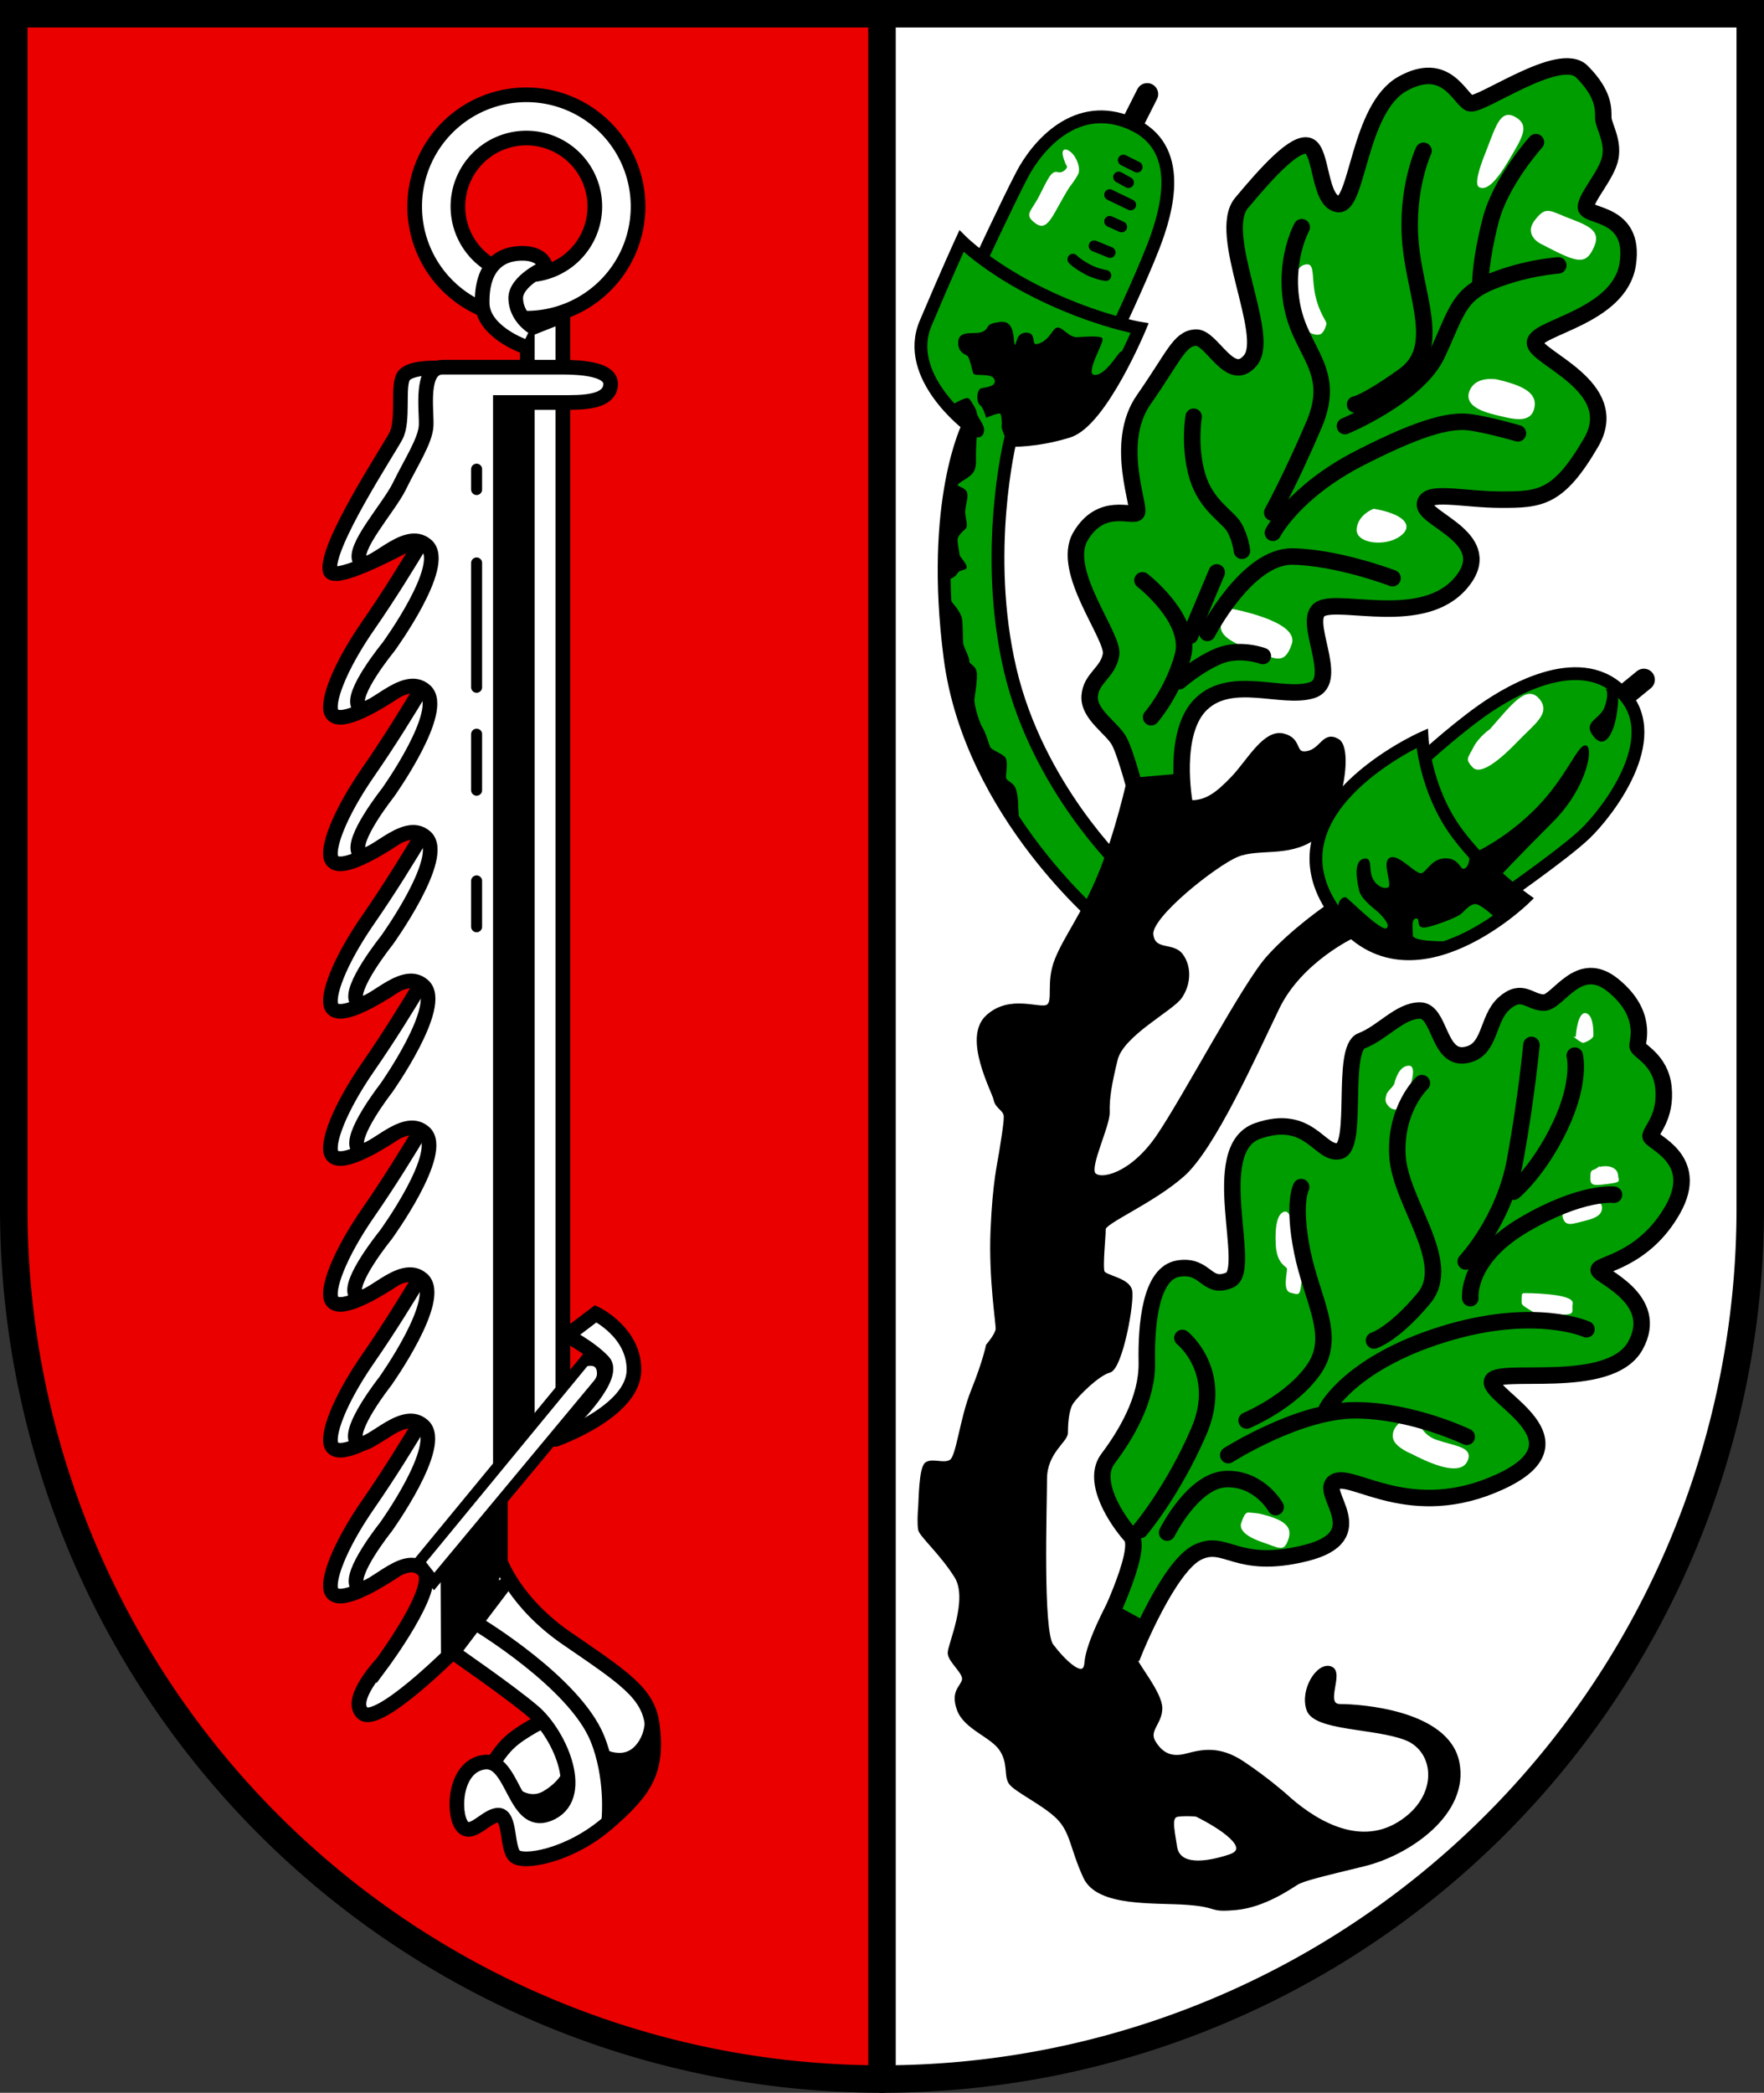 <?xml version="1.0" encoding="UTF-8" standalone="no"?>
<!-- Created with Inkscape (http://www.inkscape.org/) -->

<svg
   width="96.272mm"
   height="114.208mm"
   viewBox="0 0 96.272 114.208"
   version="1.1"
   id="svg5"
   inkscape:version="1.2.2 (732a01da63, 2022-12-09)"
   sodipodi:docname="DEU Marxen COA.svg"
   xmlns:inkscape="http://www.inkscape.org/namespaces/inkscape"
   xmlns:sodipodi="http://sodipodi.sourceforge.net/DTD/sodipodi-0.dtd"
   xmlns="http://www.w3.org/2000/svg"
   xmlns:svg="http://www.w3.org/2000/svg">
  <rect x="0" y="0" width="96.272" height="114.208" fill="#333333" stroke="none"/>
  <sodipodi:namedview
     id="namedview7"
     pagecolor="#9e9e9e"
     bordercolor="#666666"
     borderopacity="1.0"
     inkscape:showpageshadow="2"
     inkscape:pageopacity="0"
     inkscape:pagecheckerboard="0"
     inkscape:deskcolor="#8c8c8c"
     inkscape:document-units="mm"
     showgrid="false"
     inkscape:zoom="1.7537287"
     inkscape:cx="182.18325"
     inkscape:cy="215.82585"
     inkscape:current-layer="layer1" />
  <defs
     id="defs2" />
  <g
     inkscape:label="Ebene 1"
     inkscape:groupmode="layer"
     id="layer1"
     transform="translate(-572.292,-92.655)">
    <g
       id="g2553"
       transform="translate(516.09,-2.035)">
      <path
         id="path2125"
         style="fill:#ffffff;fill-opacity:1;stroke:none;stroke-width:1.5;stroke-linecap:round;stroke-dasharray:none"
         d="m 56.952,95.439 v 65.21 a 47.386,47.497 0 0 0 47.386,47.497 47.386,47.497 0 0 0 47.386,-47.497 47.386,47.497 0 0 0 0,-5.2e-4 V 95.439 Z" />
      <path
         id="rect2292"
         style="fill:#eb0000;fill-opacity:1;stroke:none;stroke-width:1.5;stroke-linecap:round;stroke-dasharray:none"
         d="m 56.952,95.439 v 65.21 a 47.386,47.497 0 0 0 47.386,47.497 V 95.439 Z" />
      <path
         id="path2401"
         style="fill:none;fill-opacity:1;stroke:#000000;stroke-width:1.5;stroke-linecap:round;stroke-dasharray:none"
         d="m 56.952,95.439 v 65.21 a 47.386,47.497 0 0 0 47.386,47.497 47.386,47.497 0 0 0 47.386,-47.497 47.386,47.497 0 0 0 0,-5.2e-4 V 95.439 Z" />
      <path
         style="fill:none;fill-opacity:1;stroke:#000000;stroke-width:1.5;stroke-linecap:round;stroke-dasharray:none"
         d="M 104.338,95.439 V 208.147"
         id="path2457" />
      <g
         id="g1972"
         transform="translate(-218.245,133.684)">
        <path
           style="fill:#ffffff;stroke:#000000;stroke-width:0.8;stroke-linecap:round;stroke-dasharray:none"
           d="m 298.442,-18.91 c 0,0 -1.646,-0.094 -1.98,0.462 -0.334,0.556 0.036,2.417 -0.409,3.251 -0.445,0.834 -3.821,5.961 -3.599,7.322 0.148,0.905 4.931,-1.803 4.931,-1.803 l 0.834,-6.174 z"
           id="path1941"
           sodipodi:nodetypes="csssccc" />
        <g
           id="g1939"
           transform="translate(-30.833,-136.544)">
          <path
             style="fill:#ffffff;stroke:#000000;stroke-width:0.8;stroke-linecap:round;stroke-dasharray:none"
             d="m 331.618,194.827 c 0,0 0.64,-1.446 1.502,-2.225 0.698,-0.631 1.947,-1.224 1.947,-1.224 l 2.475,3.949 -3.115,2.392 z"
             id="path1871"
             sodipodi:nodetypes="cscccc" />
          <path
             id="path1814"
             style="fill:#ffffff;stroke:#000000;stroke-width:0.8;stroke-linecap:round;stroke-dasharray:none"
             d="m 334.007,102.723 a 6.096,6.096 0 0 0 -6.096,6.096 6.096,6.096 0 0 0 6.096,6.096 6.096,6.096 0 0 0 6.096,-6.096 6.096,6.096 0 0 0 -6.096,-6.096 z m 0,2.36 a 3.736,3.736 0 0 1 3.736,3.736 3.736,3.736 0 0 1 -3.736,3.736 3.736,3.736 0 0 1 -3.736,-3.736 3.736,3.736 0 0 1 3.736,-3.736 z" />
          <rect
             style="fill:#000000;stroke:none;stroke-width:0.8;stroke-linecap:round;stroke-dasharray:none"
             id="rect1704"
             width="3.303"
             height="58.047"
             x="331.136"
             y="118.611" />
          <path
             style="fill:#ffffff;stroke:none;stroke-width:0.8;stroke-linecap:round;stroke-dasharray:none"
             d="m 336.387,170.397 1.571,-1.196 1.529,1.502 0.334,2.141 c 0,0 -1.848,2.143 -1.903,2.143 -0.056,0 -1.139,0.057 -1.139,0.057 l 1.346,-1.853 0.195,-1.321 -0.834,-0.904 z"
             id="path1616"
             sodipodi:nodetypes="ccccsccccc" />
          <path
             id="rect1501"
             style="fill:#ffffff;stroke:#000000;stroke-width:0.8;stroke-linecap:round"
             d="m 334.057,115.536 1.943,-0.767 v 59.548 l -1.943,1.585 z"
             sodipodi:nodetypes="ccccc" />
          <path
             style="fill:#ffffff;stroke:#000000;stroke-width:0.8;stroke-linecap:round;stroke-dasharray:none"
             d="m 329.703,124.685 c 0,0 -2.124,3.826 -4.308,6.973 -1.634,2.355 -2.297,4.238 -2.023,4.786 0.708,1.416 6.882,-3.657 6.882,-3.657 l 0.983,-5.584 z"
             id="path1217"
             sodipodi:nodetypes="cssccc" />
          <path
             style="fill:#ffffff;stroke:#000000;stroke-width:0.8;stroke-linecap:round;stroke-dasharray:none"
             d="m 329.703,132.682 c 0,0 -2.124,3.826 -4.308,6.973 -1.634,2.355 -2.297,4.238 -2.023,4.786 0.708,1.416 6.882,-3.657 6.882,-3.657 l 0.983,-5.584 z"
             id="path1219"
             sodipodi:nodetypes="cssccc" />
          <path
             style="fill:#ffffff;stroke:#000000;stroke-width:0.8;stroke-linecap:round;stroke-dasharray:none"
             d="m 329.703,140.731 c 0,0 -2.124,3.826 -4.308,6.973 -1.634,2.355 -2.297,4.238 -2.023,4.786 0.708,1.416 6.882,-3.657 6.882,-3.657 l 0.983,-5.584 z"
             id="path1221"
             sodipodi:nodetypes="cssccc" />
          <path
             style="fill:#ffffff;stroke:#000000;stroke-width:0.8;stroke-linecap:round;stroke-dasharray:none"
             d="m 329.703,148.765 c 0,0 -2.124,3.826 -4.308,6.973 -1.634,2.355 -2.297,4.238 -2.023,4.786 0.708,1.416 6.882,-3.657 6.882,-3.657 l 0.983,-5.584 z"
             id="path1223"
             sodipodi:nodetypes="cssccc" />
          <path
             style="fill:#ffffff;stroke:#000000;stroke-width:0.8;stroke-linecap:round;stroke-dasharray:none"
             d="m 329.703,156.724 c 0,0 -2.124,3.826 -4.308,6.973 -1.634,2.355 -2.297,4.238 -2.023,4.786 0.708,1.416 6.882,-3.657 6.882,-3.657 l 0.983,-5.584 z"
             id="path1225"
             sodipodi:nodetypes="cssccc" />
          <path
             style="fill:#ffffff;stroke:#000000;stroke-width:0.8;stroke-linecap:round;stroke-dasharray:none"
             d="m 329.703,164.683 c 0,0 -2.124,3.826 -4.308,6.973 -1.634,2.355 -2.297,4.238 -2.023,4.786 0.708,1.416 6.882,-3.657 6.882,-3.657 l 0.983,-5.584 z"
             id="path1227"
             sodipodi:nodetypes="cssccc" />
          <path
             style="fill:#ffffff;stroke:#000000;stroke-width:0.8;stroke-linecap:round;stroke-dasharray:none"
             d="m 329.703,172.642 c 0,0 -2.124,3.826 -4.308,6.973 -1.634,2.355 -2.297,4.238 -2.023,4.786 0.708,1.416 6.882,-3.657 6.882,-3.657 l 0.983,-5.584 z"
             id="path1229"
             sodipodi:nodetypes="cssccc" />
          <path
             style="fill:#ffffff;stroke:#000000;stroke-width:0.8;stroke-linecap:round;stroke-dasharray:none"
             d="m 326.124,188.333 c 0,0 3.102,-4.182 2.284,-5.077 -1.071,-1.171 -3.107,1.534 -3.618,0.865 -0.511,-0.669 1.553,-3.245 1.553,-3.245 0,0 3.205,-4.464 2.025,-5.525 -1.18,-1.062 -3.107,1.534 -3.618,0.865 -0.511,-0.669 1.553,-3.284 1.553,-3.284 0,0 3.205,-4.503 2.025,-5.565 -1.18,-1.062 -3.107,1.534 -3.618,0.865 -0.511,-0.669 1.629,-3.297 1.629,-3.297 0,0 3.28,-4.516 2.101,-5.578 -1.18,-1.062 -3.107,1.534 -3.618,0.865 -0.511,-0.669 1.544,-3.301 1.544,-3.301 0,0 3.196,-4.52 2.016,-5.582 -1.18,-1.062 -3.107,1.534 -3.618,0.865 -0.511,-0.669 1.635,-3.347 1.635,-3.347 0,0 3.287,-4.566 2.107,-5.628 -1.18,-1.062 -3.107,1.534 -3.618,0.865 -0.511,-0.669 1.563,-3.284 1.563,-3.284 0,0 3.215,-4.503 2.035,-5.565 -1.18,-1.062 -3.107,1.534 -3.618,0.865 -0.511,-0.669 1.612,-3.254 1.612,-3.254 0,0 3.264,-4.473 2.084,-5.535 -1.18,-1.062 -3.107,1.534 -3.618,0.865 -0.511,-0.669 1.563,-2.941 2.124,-4.09 0.644,-1.321 1.429,-2.497 1.468,-3.323 0.039,-0.826 -0.354,-3.186 0.905,-3.186 h 6.489 c 1.14,0 2.714,0.118 2.674,0.944 -0.039,0.826 -1.062,0.983 -2.281,0.983 h -3.736 v 63.248 c 0,0 0.78,2.243 3.626,4.198 3.115,2.14 4.437,2.978 4.661,4.695 0.334,2.558 -0.389,3.615 -2.447,5.395 -2.058,1.78 -4.616,2.225 -5.061,1.78 -0.445,-0.445 -0.222,-2.225 -0.89,-2.225 -0.667,0 -1.502,1.279 -2.002,0.556 -0.501,-0.723 -0.389,-3.226 1.224,-3.448 1.613,-0.222 1.624,3.566 3.504,2.836 2.15,-0.834 0.679,-4.32 -0.823,-5.599 -1.323,-1.127 -4.405,-3.244 -4.405,-3.244 0,0 -4.06,4.06 -4.894,3.337 -0.834,-0.723 1.042,-2.713 1.042,-2.713 z"
             id="path1133"
             sodipodi:nodetypes="csscsscsscsscsscsscsscssssssssccssssssssscsc" />
          <g
             id="g1247"
             transform="translate(107.432,-0.929)">
            <path
               style="fill:none;stroke:#000000;stroke-width:0.6;stroke-linecap:round;stroke-dasharray:none"
               d="m 223.859,124.082 v 1.112"
               id="path1235" />
            <path
               style="fill:none;stroke:#000000;stroke-width:0.6;stroke-linecap:round;stroke-dasharray:none"
               d="m 223.859,129.199 v 6.785"
               id="path1237" />
            <path
               style="fill:none;stroke:#000000;stroke-width:0.6;stroke-linecap:round;stroke-dasharray:none"
               d="m 223.859,138.543 v 3.059"
               id="path1239" />
            <path
               style="fill:none;stroke:#000000;stroke-width:0.6;stroke-linecap:round;stroke-dasharray:none"
               d="m 223.859,146.551 v 2.503"
               id="path1241" />
          </g>
          <path
             style="fill:none;stroke:#000000;stroke-width:0.8;stroke-linecap:round;stroke-dasharray:none"
             d="m 330.11,187.572 2.615,-3.451"
             id="path1249"
             sodipodi:nodetypes="cc" />
          <path
             style="fill:none;stroke:#000000;stroke-width:0.8;stroke-linecap:round;stroke-dasharray:none"
             d="m 331.34,186.179 c 0,0 5.283,3.172 6.535,6.229 0.858,2.095 0.64,4.366 0.64,4.366"
             id="path1251"
             sodipodi:nodetypes="csc" />
          <path
             style="fill:#000000;stroke:none;stroke-width:0.8;stroke-linecap:round;stroke-dasharray:none"
             d="m 340.419,190.823 c 0,0 0.306,1.21 -0.514,2.044 -0.82,0.834 -2.1,-0.125 -2.1,-0.125 l 0.626,2.419 0.153,1.641 1.891,-1.919 0.57,-2.239 -0.195,-1.279 z"
             id="path1253" />
          <path
             style="fill:#ffffff;stroke:#000000;stroke-width:0.6;stroke-linecap:round;stroke-dasharray:none"
             d="m 337.17,171.833 -9.022,10.961 0.826,1.062 9.124,-10.972 c 0,0 0.188,-0.532 -0.088,-0.886 -0.275,-0.354 -0.84,-0.164 -0.84,-0.164 z"
             id="path1363"
             sodipodi:nodetypes="ccccsc" />
          <path
             style="fill:#000000;stroke:none;stroke-width:0.6;stroke-linecap:round;stroke-dasharray:none"
             d="m 329.327,183.6 0.02,4.621 2.969,-3.716 0.295,-1.14 -0.079,-3.736 -2.93,3.52 z"
             id="path1419" />
          <path
             style="fill:none;stroke:#000000;stroke-width:0.8;stroke-linecap:round;stroke-dasharray:none"
             d="m 336.067,170.55 1.724,-1.307 c 0,0 2.14,1.03 2.086,3.115 -0.059,2.26 -4.277,3.74 -4.277,3.74"
             id="path1612"
             sodipodi:nodetypes="ccsc" />
          <path
             style="fill:none;stroke:#000000;stroke-width:0.8;stroke-linecap:round;stroke-dasharray:none"
             d="m 336.484,175.087 c 0,0 2.476,-2.423 1.725,-3.23 -0.751,-0.806 -2.169,-1.529 -2.169,-1.529"
             id="path1614"
             sodipodi:nodetypes="csc" />
          <path
             style="fill:#ffffff;stroke:#000000;stroke-width:0.8;stroke-linecap:round;stroke-dasharray:none"
             d="m 334.287,115.35 c 0,0 -0.834,-0.528 -0.862,-1.502 -0.028,-0.973 1.642,-1.706 1.642,-1.706 0,0 -0.078,-0.743 -1.218,-0.768 -1.293,-0.028 -2.297,0.719 -2.253,2.744 0.033,1.493 2.175,2.29 2.175,2.29"
             id="path1760"
             sodipodi:nodetypes="cscssc" />
          <path
             style="fill:#000000;stroke:none;stroke-width:0.8;stroke-linecap:round;stroke-dasharray:none"
             d="m 333.253,194.853 c 0,0 0.774,0.989 1.698,0.435 1.032,-0.619 1.166,-1.355 1.166,-1.355 l -0.104,2.076 -0.944,0.669 -1.337,-0.806 z"
             id="path1873"
             sodipodi:nodetypes="csccccc" />
        </g>
      </g>
      <g
         id="g1973"
         transform="translate(-170.423,-14.472)">
        <path
           style="fill:none;stroke:#000000;stroke-width:1.2;stroke-linecap:round;stroke-dasharray:none"
           d="m 314.952,147.387 1.388,-1.133"
           id="path1817"
           sodipodi:nodetypes="cc" />
        <path
           style="fill:#009d00;fill-opacity:1;stroke:#000000;stroke-width:0.7;stroke-linecap:round;stroke-dasharray:none"
           d="m 303.948,150.89 c 0,0 1.835,-1.724 3.559,-2.948 1.724,-1.224 5.506,-3.337 7.731,-0.89 2.225,2.447 -0.89,6.452 -2.113,7.62 -1.224,1.168 -5.006,3.782 -5.006,3.782 z"
           id="path1815" />
        <path
           style="fill:none;stroke:#000000;stroke-width:1.2;stroke-linecap:round;stroke-dasharray:none"
           d="m 288.427,115.898 0.807,-1.6"
           id="path1728"
           sodipodi:nodetypes="cc" />
        <path
           style="fill:#009d00;fill-opacity:1;stroke:#000000;stroke-width:0.7;stroke-linecap:round;stroke-dasharray:none"
           d="m 279.893,123.92 c 0,0 1.691,-3.657 2.517,-5.231 0.826,-1.573 2.95,-4.09 5.938,-2.792 2.989,1.298 1.966,4.798 1.219,6.725 -0.747,1.927 -2.281,5.152 -2.281,5.152 z"
           id="path1726" />
        <g
           id="g1670">
          <path
             style="fill:#ffffff;stroke:#ffffff;stroke-width:0.1;stroke-linecap:round;stroke-dasharray:none"
             d="m 289.98,143.092 c 0,0 -1.101,-4.051 -2.006,-3.716 -0.905,0.334 0.393,2.694 0.767,3.244 0.374,0.551 0.472,1.042 0.865,0.905 0.393,-0.138 0.374,-0.433 0.374,-0.433 z"
             id="path1522" />
          <path
             style="fill:#009d00;fill-opacity:1;stroke:#000000;stroke-width:0.7;stroke-linecap:round;stroke-dasharray:none"
             d="m 286.929,159.621 c 0,0 -7.341,-6.007 -8.454,-14.572 -1.112,-8.565 1.001,-12.681 1.001,-12.681 0,0 -3.559,-2.67 -2.336,-5.562 1.224,-2.892 1.959,-4.488 1.959,-4.488 0,0 1.445,1.447 4.215,2.819 3.063,1.518 5.509,1.934 5.509,1.934 0,0 -2.116,5.074 -3.896,5.63 -1.78,0.556 -3.167,0.491 -3.167,0.491 0,0 -1.504,6.127 -0.003,12.523 1.502,6.396 6.118,10.79 6.118,10.79 z"
             id="path1598"
             sodipodi:nodetypes="cscscscscscc" />
          <path
             style="fill:#000000;stroke:#000000;stroke-width:0.1;stroke-linecap:round;stroke-dasharray:none"
             d="m 287.819,128.392 c -0.139,0.056 -0.834,1.335 -1.474,1.279 -0.64,-0.056 0.556,-1.919 0.389,-2.03 -0.167,-0.111 -0.862,-0.056 -1.307,-0.028 -0.445,0.028 -0.806,-0.501 -1.057,-0.528 -0.25,-0.028 -0.361,0.612 -1.001,0.862 -0.64,0.25 -0.139,-0.584 -0.723,-0.584 -0.584,0 -0.445,0.667 -0.64,0.667 -0.195,0 0.083,-1.363 -0.779,-1.251 -0.862,0.111 -0.501,0.25 -0.89,0.501 -0.389,0.25 -1.307,-0.111 -1.363,0.501 -0.056,0.612 0.389,0.667 0.501,0.779 0.111,0.111 0.25,0.779 0.306,0.945 0.056,0.167 1.029,-0.083 1.168,0.362 0.139,0.445 -0.528,0.473 -0.751,0.528 -0.222,0.056 -0.25,0.695 -0.056,0.834 0.195,0.139 0.334,0.667 0.334,0.667 0,0 0.695,-0.306 0.779,-0.195 0.083,0.111 0.111,0.556 0.083,0.723 -0.028,0.167 0.361,0.945 0.361,0.945 l 2.642,-0.501 2.058,-1.363 1.112,-1.863 0.445,-0.862 z"
             id="path1656" />
          <path
             style="fill:#000000;stroke:#000000;stroke-width:0.1;stroke-linecap:round;stroke-dasharray:none"
             d="m 278.531,131.34 c 0,0 0.834,-0.501 0.945,-0.389 0.111,0.111 0.417,0.612 0.417,0.779 0,0.167 0.389,0.612 0.389,0.862 0,0.25 -0.083,0.362 -0.278,0.389 -0.195,0.028 -0.473,-0.501 -0.473,-0.501 z"
             id="path1658" />
          <path
             style="fill:#000000;stroke:#000000;stroke-width:0.1;stroke-linecap:round;stroke-dasharray:none"
             d="m 279.894,132.786 c 0,0 -0.056,0.779 -0.056,1.196 0,0.417 0.056,0.806 -0.278,1.085 -0.334,0.278 -0.695,0.417 -0.723,0.556 -0.028,0.139 0.473,0.167 0.528,0.473 0.056,0.306 -0.139,0.723 -0.111,1.085 0.028,0.362 0.167,0.667 0.028,0.806 -0.139,0.139 -0.445,0.362 -0.445,0.64 0,0.278 0.111,0.723 0.111,0.834 0,0.111 0.556,0.64 0.334,0.723 -0.222,0.083 -0.334,0.056 -0.473,0.278 -0.139,0.222 -0.528,0.306 -0.528,0.306 l 0.167,-4.004 0.445,-2.67 0.667,-1.891 z"
             id="path1660" />
          <path
             style="fill:#000000;stroke:#000000;stroke-width:0.1;stroke-linecap:round;stroke-dasharray:none"
             d="m 278.225,141.546 c 0.083,0.362 0.806,0.918 0.862,1.446 0.056,0.528 0.028,1.029 0.056,1.279 0.028,0.25 0.334,0.723 0.334,0.973 0,0.25 0.417,0.222 0.417,0.751 0,0.528 -0.111,1.029 -0.139,1.335 -0.028,0.306 0.278,1.307 0.445,1.557 0.167,0.25 0.334,0.862 0.417,1.057 0.083,0.195 0.695,0.389 0.834,0.584 0.139,0.195 0.028,0.806 0.028,1.057 0,0.25 0.445,0.278 0.556,0.695 0.111,0.417 0.111,0.723 0.111,0.918 0,0.195 0.083,0.945 0.083,0.945 l -2.169,-3.42 -1.279,-3.532 -0.64,-3.921 z"
             id="path1662" />
        </g>
        <path
           style="fill:#009d00;fill-opacity:1;stroke:#000000;stroke-width:0.9;stroke-linecap:round;stroke-dasharray:none"
           d="m 288.709,152.725 c 0,0 -0.612,-2.392 -1.001,-3.115 -0.389,-0.723 -1.669,-1.446 -1.613,-2.447 0.056,-1.001 1.001,-1.279 1.168,-2.28 0.167,-1.001 -2.781,-4.561 -1.669,-6.452 1.112,-1.891 2.781,-1.057 3.059,-1.279 0.278,-0.222 -1.279,-3.782 0.389,-6.174 1.669,-2.392 1.947,-3.337 2.836,-3.393 0.89,-0.056 1.891,2.614 3.003,1.224 1.112,-1.39 -1.891,-6.897 -0.501,-8.565 1.39,-1.669 2.948,-3.393 3.671,-3.115 0.723,0.278 0.556,3.059 1.613,3.17 1.057,0.111 1.112,-5.228 3.504,-6.563 2.392,-1.335 3.115,0.834 3.671,1.057 0.556,0.222 4.894,-2.948 6.118,-1.724 1.224,1.224 1.168,2.058 1.168,2.503 0,0.445 0.556,1.224 0.389,2.169 -0.167,0.945 -1.335,2.169 -1.335,2.725 0,0.556 2.725,0.222 2.28,3.115 -0.445,2.892 -5.061,3.448 -5.061,4.283 0,0.834 4.839,2.392 3.059,5.45 -1.78,3.059 -2.781,3.115 -4.894,3.115 -2.113,0 -4.171,-0.556 -4.171,0.278 0,0.834 4.004,1.891 1.947,4.283 -2.058,2.392 -6.507,0.834 -7.62,1.39 -1.112,0.556 1.112,3.949 -0.501,4.449 -1.613,0.501 -4.338,-0.834 -6.007,0.723 -1.669,1.557 -0.942,5.449 -0.942,5.449 z"
           id="path1159"
           sodipodi:nodetypes="csssssssssssssssssssssssssscc" />
        <path
           style="fill:#009d00;fill-opacity:1;stroke:#000000;stroke-width:0.9;stroke-linecap:round;stroke-dasharray:none"
           d="m 286.71,198.474 c 0.039,-0.157 2.346,-4.708 1.638,-5.495 -0.708,-0.787 -2.202,-2.95 -1.258,-4.208 0.944,-1.258 2.163,-3.225 2.124,-5.27 -0.039,-2.045 0.197,-4.877 1.73,-5.113 1.534,-0.236 1.494,1.18 2.792,0.629 1.298,-0.551 -1.298,-7.158 1.534,-8.141 2.832,-0.983 3.382,1.337 4.444,1.101 1.062,-0.236 0.079,-5.584 1.219,-6.017 1.14,-0.433 2.084,-1.652 3.186,-1.652 1.101,0 0.983,2.635 2.438,2.438 1.455,-0.197 1.18,-1.966 2.163,-2.832 0.983,-0.865 1.376,-0.039 2.163,-0.039 0.787,0 1.888,-2.478 3.775,-0.944 1.888,1.534 1.337,3.028 1.337,3.304 0,0.275 1.258,0.708 1.416,2.281 0.157,1.573 -0.669,2.32 -0.708,2.635 -0.039,0.315 2.792,1.219 1.219,4.011 -1.573,2.792 -4.051,2.989 -4.051,3.304 0,0.315 3.421,1.573 2.006,4.129 -1.416,2.556 -7.708,1.101 -7.826,1.966 -0.118,0.865 5.309,3.225 0.433,5.466 -4.877,2.242 -8.062,-0.551 -9.006,0 -0.944,0.551 2.202,2.95 -1.612,3.893 -3.815,0.944 -4.326,-0.826 -5.899,-0.039 -1.573,0.787 -3.421,5.349 -3.421,5.349 z"
           id="path1108"
           sodipodi:nodetypes="csssssssssssssssssssssssscc" />
        <path
           style="fill:#ffffff;stroke:#ffffff;stroke-width:0.1;stroke-linecap:round;stroke-dasharray:none"
           d="m 303.273,169.226 c 0,0 0.737,-1.848 0.256,-1.858 -0.482,-0.01 -0.698,0.678 -0.747,0.905 -0.049,0.226 -0.403,0.452 -0.442,0.639 -0.039,0.187 -0.138,0.334 0.128,0.61 0.265,0.275 0.659,0.059 0.659,0.059 z"
           id="path1542" />
        <path
           style="fill:#ffffff;stroke:#ffffff;stroke-width:0.1;stroke-linecap:round;stroke-dasharray:none"
           d="m 297.226,176.708 c 0,0 -0.118,-1.426 -0.472,-1.376 -0.354,0.049 -0.511,0.728 -0.452,1.77 0.059,1.042 0.57,1.111 0.61,1.278 0.039,0.167 -0.256,1.18 0.157,1.278 0.413,0.098 0.442,0.177 0.511,-0.334 0.069,-0.511 0.147,-1.022 0.147,-1.022 z"
           id="path1540" />
        <path
           style="fill:#ffffff;stroke:#ffffff;stroke-width:0.1;stroke-linecap:round;stroke-dasharray:none"
           d="m 303.686,188.457 c 1.494,0.777 2.684,1.101 2.989,0.403 0.305,-0.698 -0.649,-0.728 -1.652,-1.072 -1.003,-0.344 -0.895,-1.18 -1.504,-1.121 -0.61,0.059 -0.983,0.678 -0.777,1.091 0.206,0.413 0.944,0.698 0.944,0.698 z"
           id="path1536" />
        <path
           style="fill:#ffffff;stroke:#ffffff;stroke-width:0.1;stroke-linecap:round;stroke-dasharray:none"
           d="m 309.732,179.785 c 0.138,-0.02 2.753,0.01 2.674,0.511 -0.079,0.501 0.197,0.531 -0.59,0.57 -0.787,0.039 -1.101,0.088 -1.435,-0.118 -0.334,-0.206 -0.649,-0.374 -0.659,-0.472 -0.01,-0.098 0.01,-0.492 0.01,-0.492 z"
           id="path1534" />
        <path
           id="path2086"
           style="fill:#000000;stroke:#000000;stroke-width:0.2;stroke-linecap:round;stroke-dasharray:none"
           d="m 296.459,149.264 c -0.927,-0.008 -1.754,1.513 -2.547,2.343 -0.846,0.885 -1.475,1.377 -2.399,1.318 -0.924,-0.059 -0.138,-1.475 -0.138,-1.475 l -3.146,0.275 c 0,0 -0.629,2.871 -1.573,5.152 -0.944,2.281 -1.869,3.412 -2.369,4.664 -0.501,1.251 -0.056,2.252 -0.473,2.531 -0.417,0.278 -2.058,-0.584 -3.309,0.584 -1.251,1.168 0.362,4.06 0.445,4.505 0.083,0.445 0.557,0.529 0.557,0.946 0,0.417 -0.167,1.363 -0.251,1.919 -0.083,0.556 -0.361,1.613 -0.472,4.282 -0.111,2.67 0.306,5.089 0.278,5.395 -0.028,0.306 -0.529,0.89 -0.529,0.89 0,0 -0.167,0.862 -0.806,2.447 -0.64,1.585 -0.806,3.615 -1.196,3.865 -0.389,0.25 -1.001,-0.083 -1.335,0.14 -0.334,0.222 -0.334,2.113 -0.362,2.391 -0.028,0.278 -0.056,0.89 0,1.196 0.056,0.306 1.196,1.307 1.975,2.558 0.779,1.251 -0.362,3.726 -0.362,4.171 0,0.445 0.862,1.057 0.779,1.474 -0.083,0.417 -0.64,0.612 -0.278,1.613 0.362,1.001 1.807,1.419 2.308,2.169 0.501,0.751 0.25,1.391 0.501,1.808 0.25,0.417 1.835,1.14 2.614,1.919 0.779,0.779 0.751,1.696 1.474,3.254 0.723,1.557 3.838,1.279 5.618,1.418 1.78,0.139 1.084,0.417 2.614,0.278 1.529,-0.139 2.948,-1.14 3.309,-1.362 0.362,-0.222 1.307,-0.445 3.698,-1.029 2.392,-0.584 5.645,-2.781 5.089,-5.562 -0.556,-2.781 -5.367,-3.087 -6.396,-3.087 -1.029,0 0.139,-1.807 -0.529,-2.058 -0.667,-0.25 -1.585,1.168 -1.223,2.252 0.362,1.085 3.643,0.918 5.339,1.585 1.696,0.667 1.918,3.226 -0.39,4.644 -2.308,1.418 -4.811,-0.251 -6.229,-1.558 0,0 -1.004,-0.886 -2.302,-1.751 -1.298,-0.865 -2.242,-0.629 -3.068,-0.413 -0.826,0.216 -1.356,-0.039 -1.769,-0.708 -0.413,-0.669 0.354,-1.042 0.354,-1.868 0,-0.826 -1.377,-2.438 -1.377,-2.714 0,-0.275 0.826,-1.77 0.826,-1.77 l -2.257,-1.228 c 0,0 -1.164,2.133 -1.243,3.234 -0.079,1.101 -1.298,-0.158 -1.888,-0.944 -0.59,-0.787 -0.354,-7.63 -0.354,-9.085 0,-1.455 1.141,-2.084 1.141,-2.517 0,-0.433 0.04,-1.219 0.275,-1.612 0.236,-0.393 1.455,-1.613 2.084,-1.77 0.629,-0.157 1.298,-3.815 1.141,-4.405 -0.157,-0.59 -1.376,-0.708 -1.494,-0.983 -0.118,-0.275 0.06,-1.973 0.06,-2.362 0,-0.389 2.642,-1.474 4.31,-2.948 1.669,-1.474 3.921,-6.535 5.172,-9.121 1.251,-2.586 4.153,-3.925 4.153,-3.925 l -1.413,-1.618 c 0,0 -1.934,1.316 -3.269,2.817 -1.335,1.502 -4.55,7.639 -6.005,9.763 -1.455,2.124 -3.166,2.478 -3.5,2.045 -0.334,-0.433 0.787,-2.635 0.767,-3.382 -0.02,-0.747 0.098,-1.495 0.433,-2.871 0.334,-1.376 3.048,-2.733 3.52,-3.421 0.472,-0.688 0.531,-1.612 0.059,-2.261 -0.472,-0.649 -1.514,-0.138 -1.632,-1.141 -0.118,-1.003 3.481,-3.835 4.661,-4.326 1.18,-0.492 2.773,0.04 4.208,-0.944 1.435,-0.983 2.064,-4.857 1.298,-5.309 -0.767,-0.452 -0.865,0.531 -1.671,0.669 -0.806,0.138 -0.315,-0.728 -1.318,-0.964 -0.063,-0.015 -0.125,-0.022 -0.187,-0.023 z m -5.094,58.909 c 0.31,-0.002 0.561,0.026 0.561,0.026 1.317,0.649 3.127,1.829 1.809,2.261 -1.317,0.433 -2.792,0.61 -2.969,-0.511 -0.177,-1.121 -0.315,-1.691 0.157,-1.75 0.147,-0.018 0.301,-0.025 0.442,-0.026 z"
           sodipodi:nodetypes="sssccssssssssscssssssssssssssssssssssscsssssccsssssssssssccssssssssssssscscssssc" />
        <path
           style="fill:#ffffff;stroke:#ffffff;stroke-width:0.1;stroke-linecap:round;stroke-dasharray:none"
           d="m 298.97,126.821 c -0.014,-0.125 -0.417,-0.626 -0.612,-1.543 -0.195,-0.918 -0.042,-1.655 -0.389,-1.641 -0.348,0.014 -0.57,0.264 -0.653,0.973 -0.083,0.709 0.014,1.933 0.375,2.322 0.361,0.389 0.793,0.514 0.987,0.417 0.195,-0.097 0.292,-0.528 0.292,-0.528 z"
           id="path1526" />
        <path
           style="fill:none;stroke:#000000;stroke-width:0.9;stroke-linecap:round;stroke-dasharray:none"
           d="m 291.156,182.174 c 0,0 2.308,1.835 0.89,5.117 -1.418,3.281 -3.198,5.367 -3.198,5.367"
           id="path1200" />
        <path
           style="fill:none;stroke:#000000;stroke-width:0.9;stroke-linecap:round;stroke-dasharray:none"
           d="m 290.322,192.797 c 0,0 1.418,-2.864 3.226,-2.92 1.808,-0.056 2.697,1.529 2.697,1.529"
           id="path1202" />
        <path
           style="fill:none;stroke:#000000;stroke-width:0.9;stroke-linecap:round;stroke-dasharray:none"
           d="m 297.636,173.943 c 0,0 -0.473,0.862 0.056,3.504 0.528,2.642 1.891,4.588 0.667,6.396 -1.224,1.808 -3.699,2.836 -3.699,2.836"
           id="path1204" />
        <path
           style="fill:none;stroke:#000000;stroke-width:0.9;stroke-linecap:round;stroke-dasharray:none"
           d="m 293.659,188.57 c 0,0 3.838,-2.447 6.924,-2.447 3.087,0 6.09,1.446 6.09,1.446"
           id="path1206" />
        <path
           style="fill:none;stroke:#000000;stroke-width:0.9;stroke-linecap:round;stroke-dasharray:none"
           d="m 299.054,186.012 c 0,0 1.307,-2.475 6.313,-4.032 5.006,-1.557 7.842,-0.278 7.842,-0.278"
           id="path1208" />
        <path
           style="fill:none;stroke:#000000;stroke-width:0.9;stroke-linecap:round;stroke-dasharray:none"
           d="m 304.226,168.27 c 0,0 -1.474,1.39 -1.335,3.949 0.139,2.558 3.087,5.812 1.446,7.786 -1.641,1.974 -2.725,2.308 -2.725,2.308"
           id="path1210" />
        <path
           style="fill:#ffffff;stroke:#ffffff;stroke-width:0.1;stroke-linecap:round;stroke-dasharray:none"
           d="m 312.76,174.8 c 0,0 -0.934,0.324 -0.796,0.796 0.138,0.472 0.452,0.305 1.15,0.138 0.698,-0.167 0.895,-0.374 0.895,-0.669 0,-0.295 -0.383,-0.413 -0.452,-0.393 -0.069,0.02 -0.796,0.128 -0.796,0.128 z"
           id="path1532" />
        <path
           style="fill:none;stroke:#000000;stroke-width:0.9;stroke-linecap:round;stroke-dasharray:none"
           d="m 306.868,180.005 c 0,0 -0.25,-2.141 2.92,-4.004 3.17,-1.863 4.922,-1.641 4.922,-1.641"
           id="path1212" />
        <path
           style="fill:none;stroke:#000000;stroke-width:0.9;stroke-linecap:round;stroke-dasharray:none"
           d="m 310.205,166.184 c 0,0 -0.278,2.948 -0.89,6.285 -0.612,3.337 -2.697,5.534 -2.697,5.534"
           id="path1214" />
        <path
           style="fill:none;stroke:#000000;stroke-width:0.9;stroke-linecap:round;stroke-dasharray:none"
           d="m 312.569,166.768 c 0,0 0.362,1.418 -0.806,3.865 -1.168,2.447 -2.531,3.559 -2.531,3.559"
           id="path1216" />
        <path
           style="fill:none;stroke:#000000;stroke-width:0.9;stroke-linecap:round;stroke-dasharray:none"
           d="m 288.977,140.831 c 0,0 2.753,2.124 2.202,4.129 -0.551,2.006 -1.73,3.343 -1.73,3.343"
           id="path1218" />
        <path
           style="fill:#ffffff;stroke:#ffffff;stroke-width:0.1;stroke-linecap:round;stroke-dasharray:none"
           d="m 293.696,142.404 c 0,0 3.795,0.669 3.382,1.888 -0.413,1.219 -0.905,0.708 -2.143,0.275 -1.239,-0.433 -1.593,-0.806 -1.632,-1.141 -0.039,-0.334 0.393,-1.023 0.393,-1.023 z"
           id="path1524" />
        <path
           style="fill:none;stroke:#000000;stroke-width:0.9;stroke-linecap:round;stroke-dasharray:none"
           d="m 290.983,146.337 c 0,0 1.022,-0.905 2.163,-1.376 1.14,-0.472 2.399,0 2.399,0"
           id="path1220" />
        <path
           style="fill:none;stroke:#000000;stroke-width:0.9;stroke-linecap:round;stroke-dasharray:none"
           d="m 292.517,143.702 c 0,0 2.163,-4.208 4.641,-4.169 2.478,0.039 5.466,1.18 5.466,1.18"
           id="path1222" />
        <path
           style="fill:none;stroke:#000000;stroke-width:0.9;stroke-linecap:round;stroke-dasharray:none"
           d="m 293.028,140.399 -1.455,3.461"
           id="path1224" />
        <path
           style="fill:none;stroke:#000000;stroke-width:0.9;stroke-linecap:round;stroke-dasharray:none"
           d="m 291.769,131.904 c 0,0 -0.275,1.612 0.197,3.225 0.472,1.612 1.652,2.202 2.006,2.792 0.354,0.59 0.433,1.298 0.433,1.298"
           id="path1226" />
        <path
           style="fill:none;stroke:#000000;stroke-width:0.9;stroke-linecap:round;stroke-dasharray:none"
           d="m 296.095,138.236 c 0,0 1.14,-2.242 4.759,-4.09 3.618,-1.848 5.073,-2.084 6.096,-1.927 1.022,0.157 2.517,0.59 2.517,0.59"
           id="path1228" />
        <path
           style="fill:none;stroke:#000000;stroke-width:0.9;stroke-linecap:round;stroke-dasharray:none"
           d="m 297.669,121.561 c 0,0 -1.023,1.848 -0.511,4.365 0.511,2.517 2.438,3.461 1.18,6.41 -1.258,2.95 -2.281,4.798 -2.281,4.798"
           id="path1230" />
        <path
           style="fill:none;stroke:#000000;stroke-width:0.9;stroke-linecap:round;stroke-dasharray:none"
           d="m 304.315,117.392 c 0,0 -0.983,2.124 -0.708,5.073 0.275,2.95 1.73,5.702 -0.354,7.197 -2.084,1.494 -2.674,1.573 -2.674,1.573"
           id="path1232" />
        <path
           style="fill:none;stroke:#000000;stroke-width:0.9;stroke-linecap:round;stroke-dasharray:none"
           d="m 300.028,132.415 c 0,0 3.972,-1.652 5.034,-3.933 1.062,-2.281 1.141,-3.225 2.989,-3.972 1.848,-0.747 3.618,-0.865 3.618,-0.865"
           id="path1234" />
        <path
           style="fill:none;stroke:#000000;stroke-width:0.9;stroke-linecap:round;stroke-dasharray:none"
           d="m 310.45,116.92 c 0,0 -1.927,2.124 -2.478,4.287 -0.551,2.163 -0.551,3.304 -0.551,3.304"
           id="path1236" />
        <path
           style="fill:#ffffff;stroke:#ffffff;stroke-width:0.1;stroke-linecap:round;stroke-dasharray:none"
           d="m 307.677,117.687 c 0.61,-1.534 0.826,-2.537 1.612,-2.104 0.787,0.433 0.374,1.062 -0.374,2.32 -0.747,1.258 -1.219,1.593 -1.534,1.435 -0.315,-0.157 0.295,-1.652 0.295,-1.652 z"
           id="path1352" />
        <path
           style="fill:#ffffff;stroke:#ffffff;stroke-width:0.1;stroke-linecap:round;stroke-dasharray:none"
           d="m 310.745,122.426 c 1.888,0.983 2.34,1.16 2.753,0.354 0.413,-0.806 0.177,-1.121 -1.081,-1.593 -1.258,-0.472 -1.376,-0.767 -1.986,0.02 -0.61,0.787 0.315,1.219 0.315,1.219 z"
           id="path1516" />
        <path
           style="fill:#ffffff;stroke:#ffffff;stroke-width:0.1;stroke-linecap:round;stroke-dasharray:none"
           d="m 308.326,129.918 c 1.317,0.315 2.183,0.688 1.986,1.514 -0.197,0.826 -1.14,0.551 -2.163,0.295 -1.023,-0.256 -1.593,-0.669 -1.219,-1.337 0.374,-0.669 1.396,-0.472 1.396,-0.472 z"
           id="path1518" />
        <path
           style="fill:#ffffff;stroke:#ffffff;stroke-width:0.1;stroke-linecap:round;stroke-dasharray:none"
           d="m 301.601,136.977 c 1.494,0.256 2.202,0.846 1.396,1.416 -0.806,0.57 -2.36,0.374 -2.281,-0.374 0.079,-0.747 0.885,-1.042 0.885,-1.042 z"
           id="path1520" />
        <path
           style="fill:#ffffff;stroke:#ffffff;stroke-width:0.1;stroke-linecap:round;stroke-dasharray:none"
           d="m 312.672,165.804 c 0,-0.275 0.138,-1.416 0.511,-1.298 0.374,0.118 0.354,1.003 0.354,1.16 0,0.157 -0.413,0.334 -0.492,0.354 -0.079,0.02 -0.374,-0.216 -0.374,-0.216 z"
           id="path1528" />
        <path
           style="fill:#ffffff;stroke:#ffffff;stroke-width:0.1;stroke-linecap:round;stroke-dasharray:none"
           d="m 313.871,172.903 c 0.669,-0.167 1.003,0.108 1.013,0.403 0.01,0.295 0.246,0.315 -0.511,0.413 -0.757,0.098 -0.905,0.108 -0.905,-0.256 0,-0.364 0.039,-0.383 0.157,-0.423 0.118,-0.039 0.246,-0.138 0.246,-0.138 z"
           id="path1530" />
        <path
           style="fill:#ffffff;stroke:#ffffff;stroke-width:0.1;stroke-linecap:round;stroke-dasharray:none"
           d="m 295.338,191.809 c 1.475,0.344 1.77,0.747 1.544,1.367 -0.226,0.619 -0.374,0.433 -1.347,0.098 -0.973,-0.334 -1.219,-0.698 -1.121,-0.983 0.098,-0.285 0.197,-0.541 0.334,-0.541 0.138,0 0.59,0.059 0.59,0.059 z"
           id="path1538" />
        <path
           style="fill:none;stroke:#000000;stroke-width:0.6;stroke-linecap:round;stroke-dasharray:none"
           d="m 285.182,123.311 c 0,0 0.149,0.194 0.783,0.545 0.466,0.257 1.006,0.34 1.006,0.34"
           id="path1730"
           sodipodi:nodetypes="csc" />
        <path
           style="fill:none;stroke:#000000;stroke-width:0.6;stroke-linecap:round;stroke-dasharray:none"
           d="m 286.342,122.583 0.865,0.354"
           id="path1732" />
        <path
           style="fill:none;stroke:#000000;stroke-width:0.6;stroke-linecap:round;stroke-dasharray:none"
           d="m 287.188,121.246 0.649,0.295"
           id="path1734" />
        <path
           style="fill:none;stroke:#000000;stroke-width:0.6;stroke-linecap:round;stroke-dasharray:none"
           d="m 287.188,119.791 1.141,0.551"
           id="path1736" />
        <path
           style="fill:none;stroke:#000000;stroke-width:0.6;stroke-linecap:round;stroke-dasharray:none"
           d="m 287.679,118.828 0.531,0.295"
           id="path1738" />
        <path
           style="fill:none;stroke:#000000;stroke-width:0.6;stroke-linecap:round;stroke-dasharray:none"
           d="m 287.935,117.903 0.747,0.374"
           id="path1740" />
        <path
           style="fill:#ffffff;stroke:#ffffff;stroke-width:0.1;stroke-linecap:round;stroke-dasharray:none"
           d="m 284.927,119.382 c -0.89,1.432 -1.126,2.392 -1.752,1.933 -0.626,-0.459 -0.25,-0.542 0.209,-1.432 0.459,-0.89 0.64,-1.377 0.959,-1.279 0.32,0.097 0.64,-0.278 0.556,-0.389 -0.083,-0.111 -0.459,-1.015 -0.028,-0.82 0.431,0.195 0.695,0.945 0.556,1.237 -0.139,0.292 -0.501,0.751 -0.501,0.751 z"
           id="path1744" />
        <path
           style="fill:#ffffff;stroke:#ffffff;stroke-width:0.1;stroke-linecap:round;stroke-dasharray:none"
           d="m 307.972,148.992 c 1.18,-1.337 1.966,-2.419 2.615,-1.671 0.649,0.747 -0.256,1.317 -1.18,2.281 -0.924,0.964 -1.986,1.829 -2.379,1.396 -0.393,-0.433 -0.256,-0.413 0.039,-1.003 0.295,-0.59 0.905,-1.003 0.905,-1.003 z"
           id="path1746" />
        <path
           style="fill:#009d00;fill-opacity:1;stroke:#000000;stroke-width:0.7;stroke-linecap:round;stroke-dasharray:none"
           d="m 304.236,149.449 c 0,0 -8.427,3.771 -4.953,9.191 3.86,6.023 10.512,-0.423 10.512,-0.423 0,0 -2.108,-1.523 -3.622,-3.55 -1.784,-2.389 -1.937,-5.218 -1.937,-5.218 z"
           id="path1748"
           sodipodi:nodetypes="cscsc" />
        <path
           style="fill:#000000;stroke:#000000;stroke-width:0.1;stroke-linecap:round;stroke-dasharray:none"
           d="m 306.871,155.815 c 0,0 0.039,0.649 -0.295,0.787 -0.334,0.138 -0.275,-0.531 -1.023,-0.551 -0.747,-0.02 -0.983,0.669 -1.317,0.806 -0.334,0.138 -1.278,-1.062 -1.73,-0.846 -0.452,0.216 0.236,1.514 -0.118,1.632 -0.354,0.118 -0.787,-0.197 -0.944,-0.649 -0.157,-0.452 0.039,-1.081 -0.433,-0.905 -0.472,0.177 -0.275,1.18 -0.157,1.671 0.118,0.492 0.983,1.081 1.101,1.219 0.118,0.138 0.688,0.669 0.354,0.885 -0.334,0.216 -2.143,-1.671 -2.261,-1.691 -0.118,-0.02 -0.511,0.216 -0.256,0.924 0.256,0.708 2.615,2.045 2.615,2.045 l 1.75,-0.098 1.612,-0.472 c 0,0 -2.084,0.079 -2.084,-0.354 0,-0.433 -0.118,-0.964 0.236,-0.983 0.354,-0.02 -0.079,0.629 0.59,0.472 0.669,-0.157 1.573,-0.531 1.789,-0.688 0.216,-0.157 0.511,-0.59 0.865,-0.57 0.354,0.02 1.239,0.885 1.239,0.885 l -2.458,1.337 3.913,-2.419 -2.576,-2.163 z"
           id="path1806" />
        <path
           style="fill:#000000;stroke:#000000;stroke-width:0.1;stroke-linecap:round;stroke-dasharray:none"
           d="m 307.257,155.673 c 0,0 1.641,-0.751 3.254,-2.392 1.613,-1.641 2.252,-3.42 2.642,-3.393 0.389,0.028 0.056,2.225 -1.808,4.088 -1.863,1.863 -3.17,3.254 -3.17,3.254 z"
           id="path1808" />
        <path
           style="fill:#000000;stroke:#000000;stroke-width:0.1;stroke-linecap:round;stroke-dasharray:none"
           d="m 314.349,146.802 c 0,0 0.139,0.306 -0.111,0.973 -0.25,0.667 -1.112,0.779 -0.695,1.418 0.417,0.64 0.779,0.445 1.057,-0.25 0.278,-0.695 0.361,-2.002 0.222,-2.03 -0.139,-0.028 -0.473,-0.111 -0.473,-0.111 z"
           id="path1810" />
      </g>
    </g>
  </g>
</svg>
